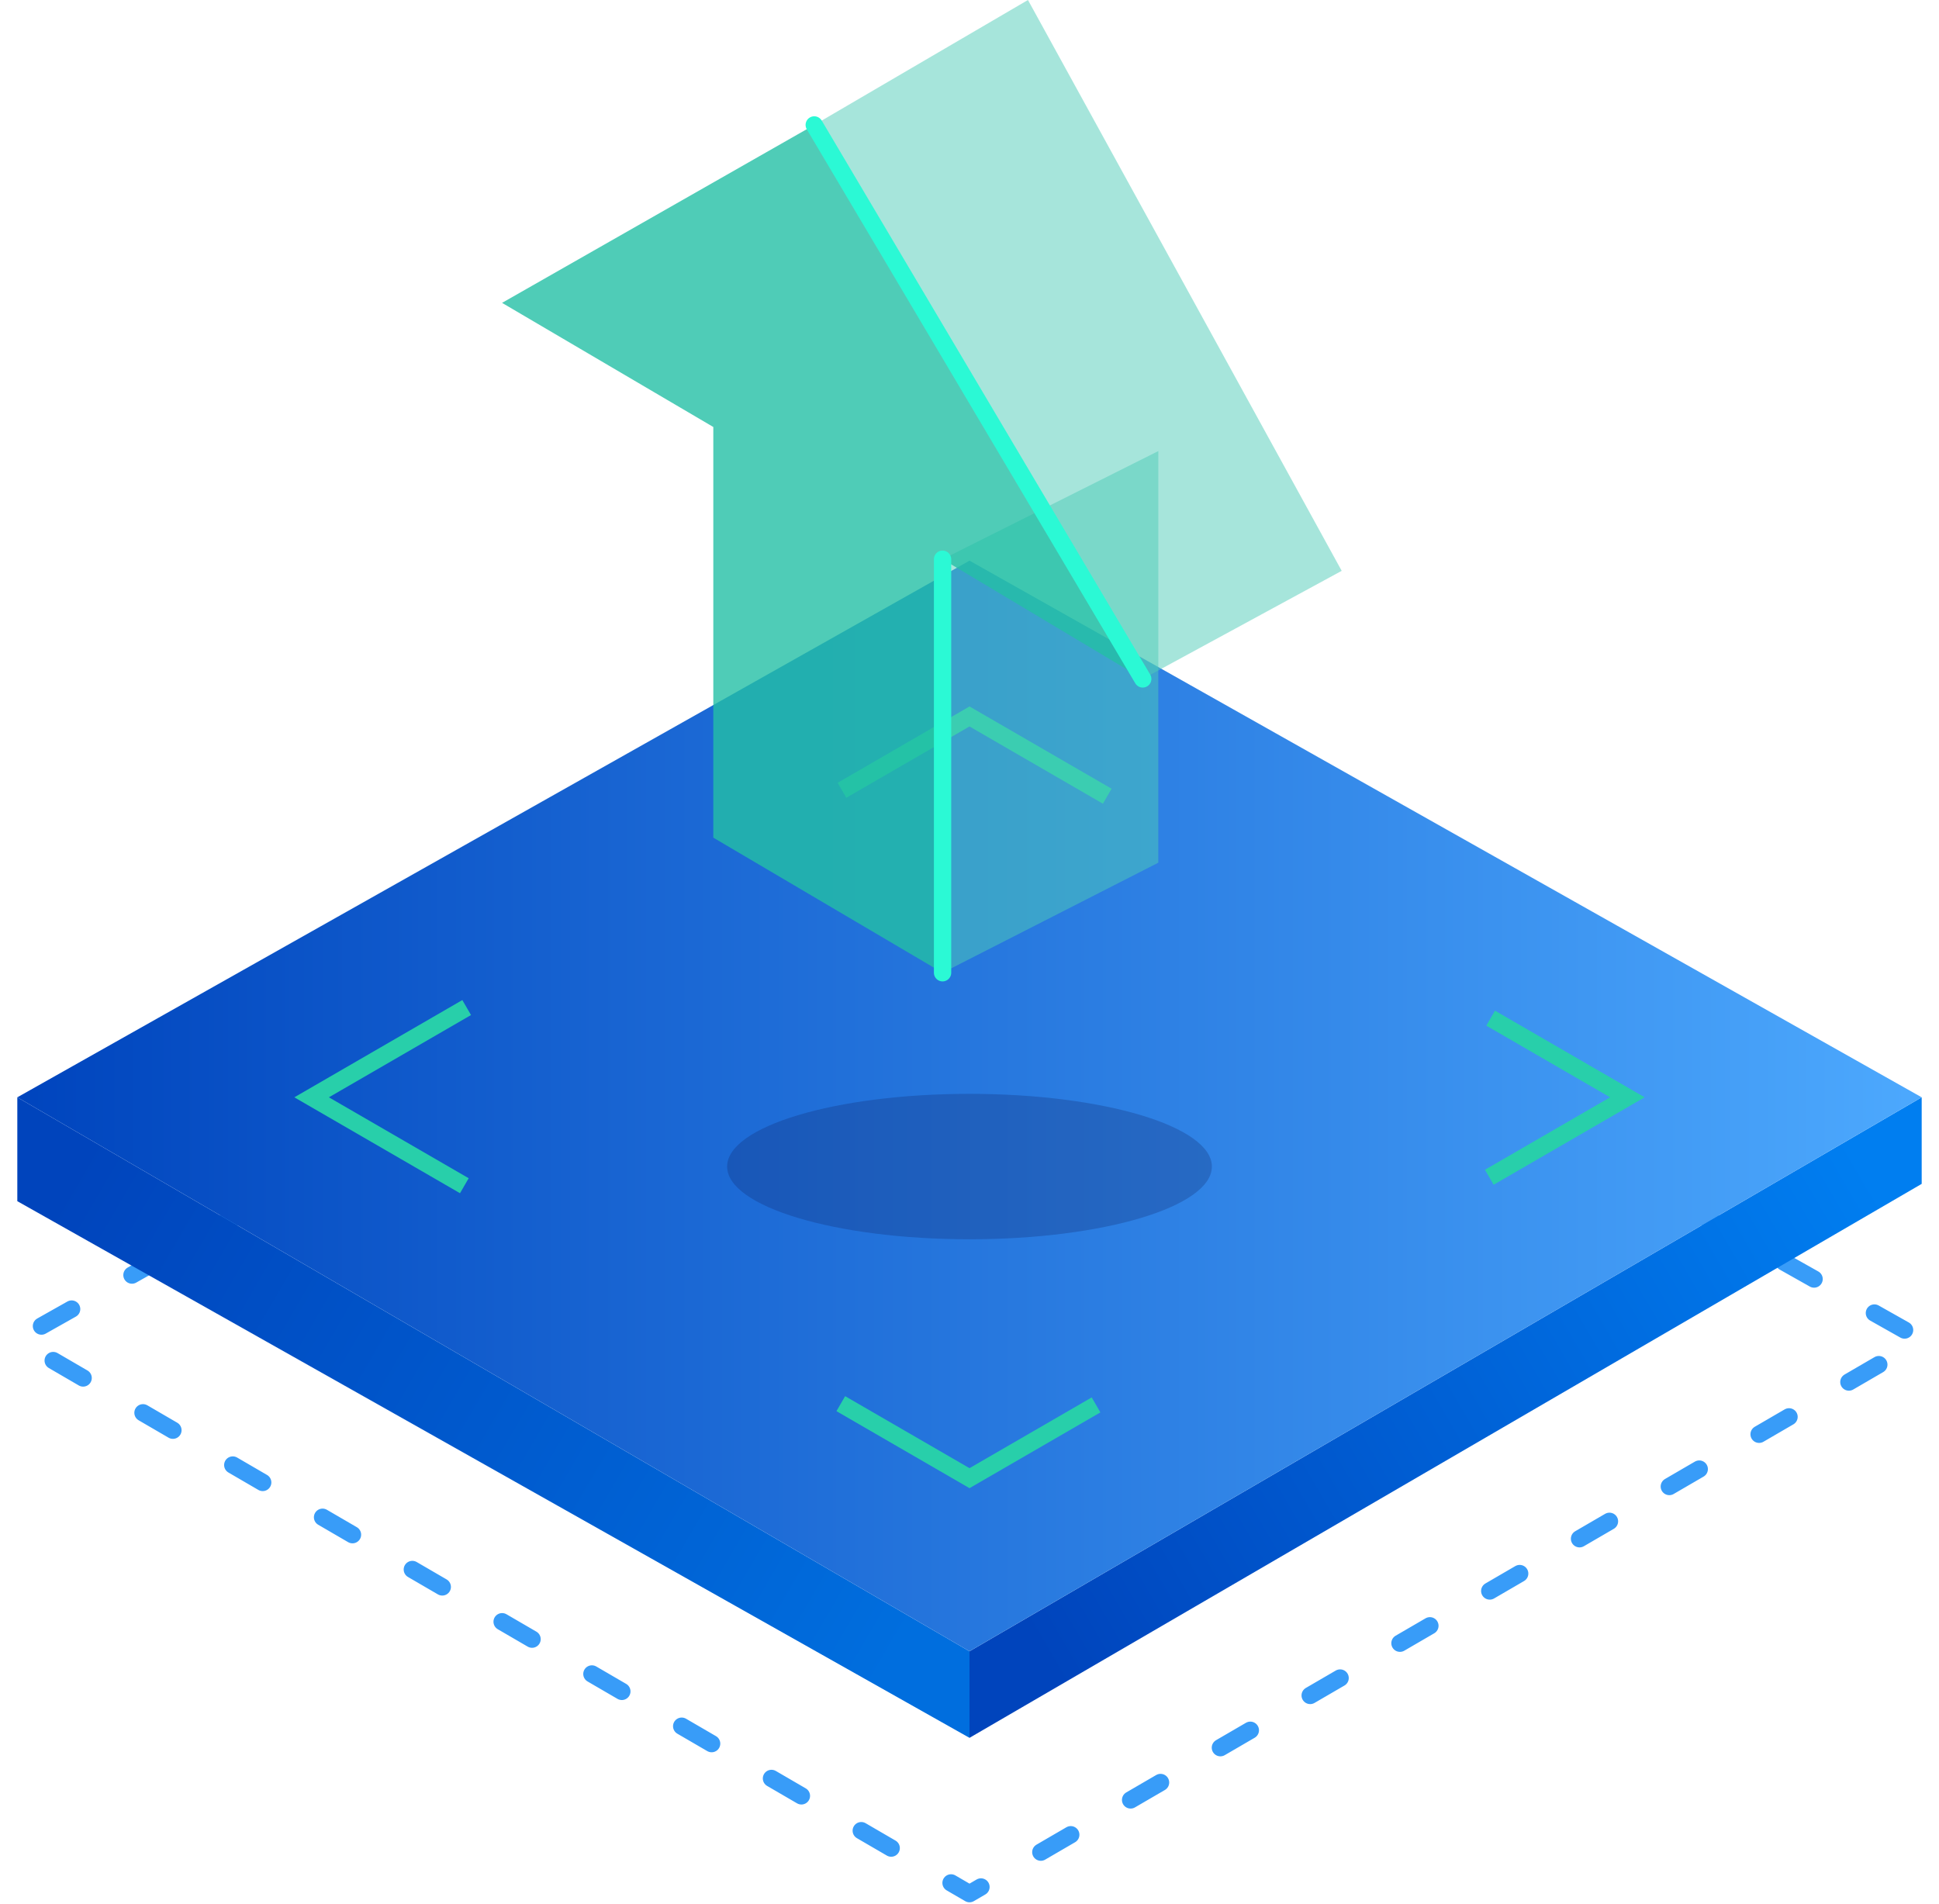<?xml version="1.0" encoding="UTF-8"?>
<svg width="112px" height="110px" viewBox="0 0 112 110" version="1.1" xmlns="http://www.w3.org/2000/svg" xmlns:xlink="http://www.w3.org/1999/xlink">
    <title>编组 6</title>
    <defs>
        <linearGradient x1="100%" y1="27.372%" x2="0%" y2="66.498%" id="linearGradient-1">
            <stop stop-color="#007EF0" offset="0%"></stop>
            <stop stop-color="#0044BC" offset="100%"></stop>
        </linearGradient>
        <linearGradient x1="0%" y1="27.372%" x2="100%" y2="66.44%" id="linearGradient-2">
            <stop stop-color="#0044BC" offset="0%"></stop>
            <stop stop-color="#006EDE" offset="100%"></stop>
        </linearGradient>
        <linearGradient x1="100%" y1="50%" x2="0%" y2="50%" id="linearGradient-3">
            <stop stop-color="#4CA8FD" offset="0%"></stop>
            <stop stop-color="#0045BE" offset="100%"></stop>
        </linearGradient>
        <filter x="-42.9%" y="-142.9%" width="185.7%" height="385.7%" filterUnits="objectBoundingBox" id="filter-4">
            <feGaussianBlur stdDeviation="4" in="SourceGraphic"></feGaussianBlur>
        </filter>
    </defs>
    <g id="网点案例" stroke="none" stroke-width="1" fill="none" fill-rule="evenodd">
        <g transform="translate(-664, -616)" id="编组-6">
            <g transform="translate(665, 616)">
                <g id="编组-3备份-2" transform="translate(0, 32.386)">
                    <path d="M55,14 L110,45 L55,77 L0,45 L55,14 Z" id="矩形" stroke="#389CF8" stroke-linecap="round" stroke-linejoin="round" stroke-dasharray="2,4"></path>
                    <polygon id="矩形" fill="url(#linearGradient-1)" points="110 36 110 31 55 63 55 68"></polygon>
                    <polygon id="矩形" fill="url(#linearGradient-2)" points="0 37 55 68 55 63 0 31"></polygon>
                    <polygon id="矩形" fill="url(#linearGradient-3)" points="55 0 110 31 55 63 0 31"></polygon>
                    <polyline id="路径-4" stroke="#28CFAA" points="25.821 36.107 17 31 25.956 25.815"></polyline>
                    <polyline id="路径-5" stroke="#28CFAA" points="62.957 13.607 55 9 47.634 13.264"></polyline>
                    <polyline id="路径-6" stroke="#28CFAA" points="85.102 26.427 93 31 85.024 35.618"></polyline>
                    <polyline id="路径-7" stroke="#28CFAA" points="47.566 48.696 55 53 62.31 48.768"></polyline>
                    <ellipse id="椭圆形" fill="#0C1F5F" opacity="0.498" filter="url(#filter-4)" cx="55" cy="35" rx="14" ry="4.2"></ellipse>
                </g>
                <polygon id="路径-9" fill-opacity="0.502" fill="#4FCCB8" points="65.907 49.833 65.907 26.055 53.444 32.304 53.444 56.191"></polygon>
                <polygon id="路径-9" fill-opacity="0.502" fill="#4FCCB8" points="58.377 -2.15708891e-14 46.032 7.217 65.006 39.217 76.499 32.974"></polygon>
                <polygon id="路径-9" fill-opacity="0.797" fill="#23C0A5" points="28 17.495 46.032 7.217 65.006 39.217 53.444 32.304 53.444 56.191 40.202 48.387 40.202 24.665"></polygon>
                <line x1="53.444" y1="32.304" x2="53.444" y2="56.191" id="路径-9" stroke="#2BF9D5" stroke-linecap="round" stroke-linejoin="round"></line>
                <line x1="46.032" y1="7.217" x2="65.006" y2="39.217" id="路径-9" stroke="#2BF9D5" stroke-linecap="round" stroke-linejoin="round"></line>
            </g>
        </g>
    </g>
</svg>